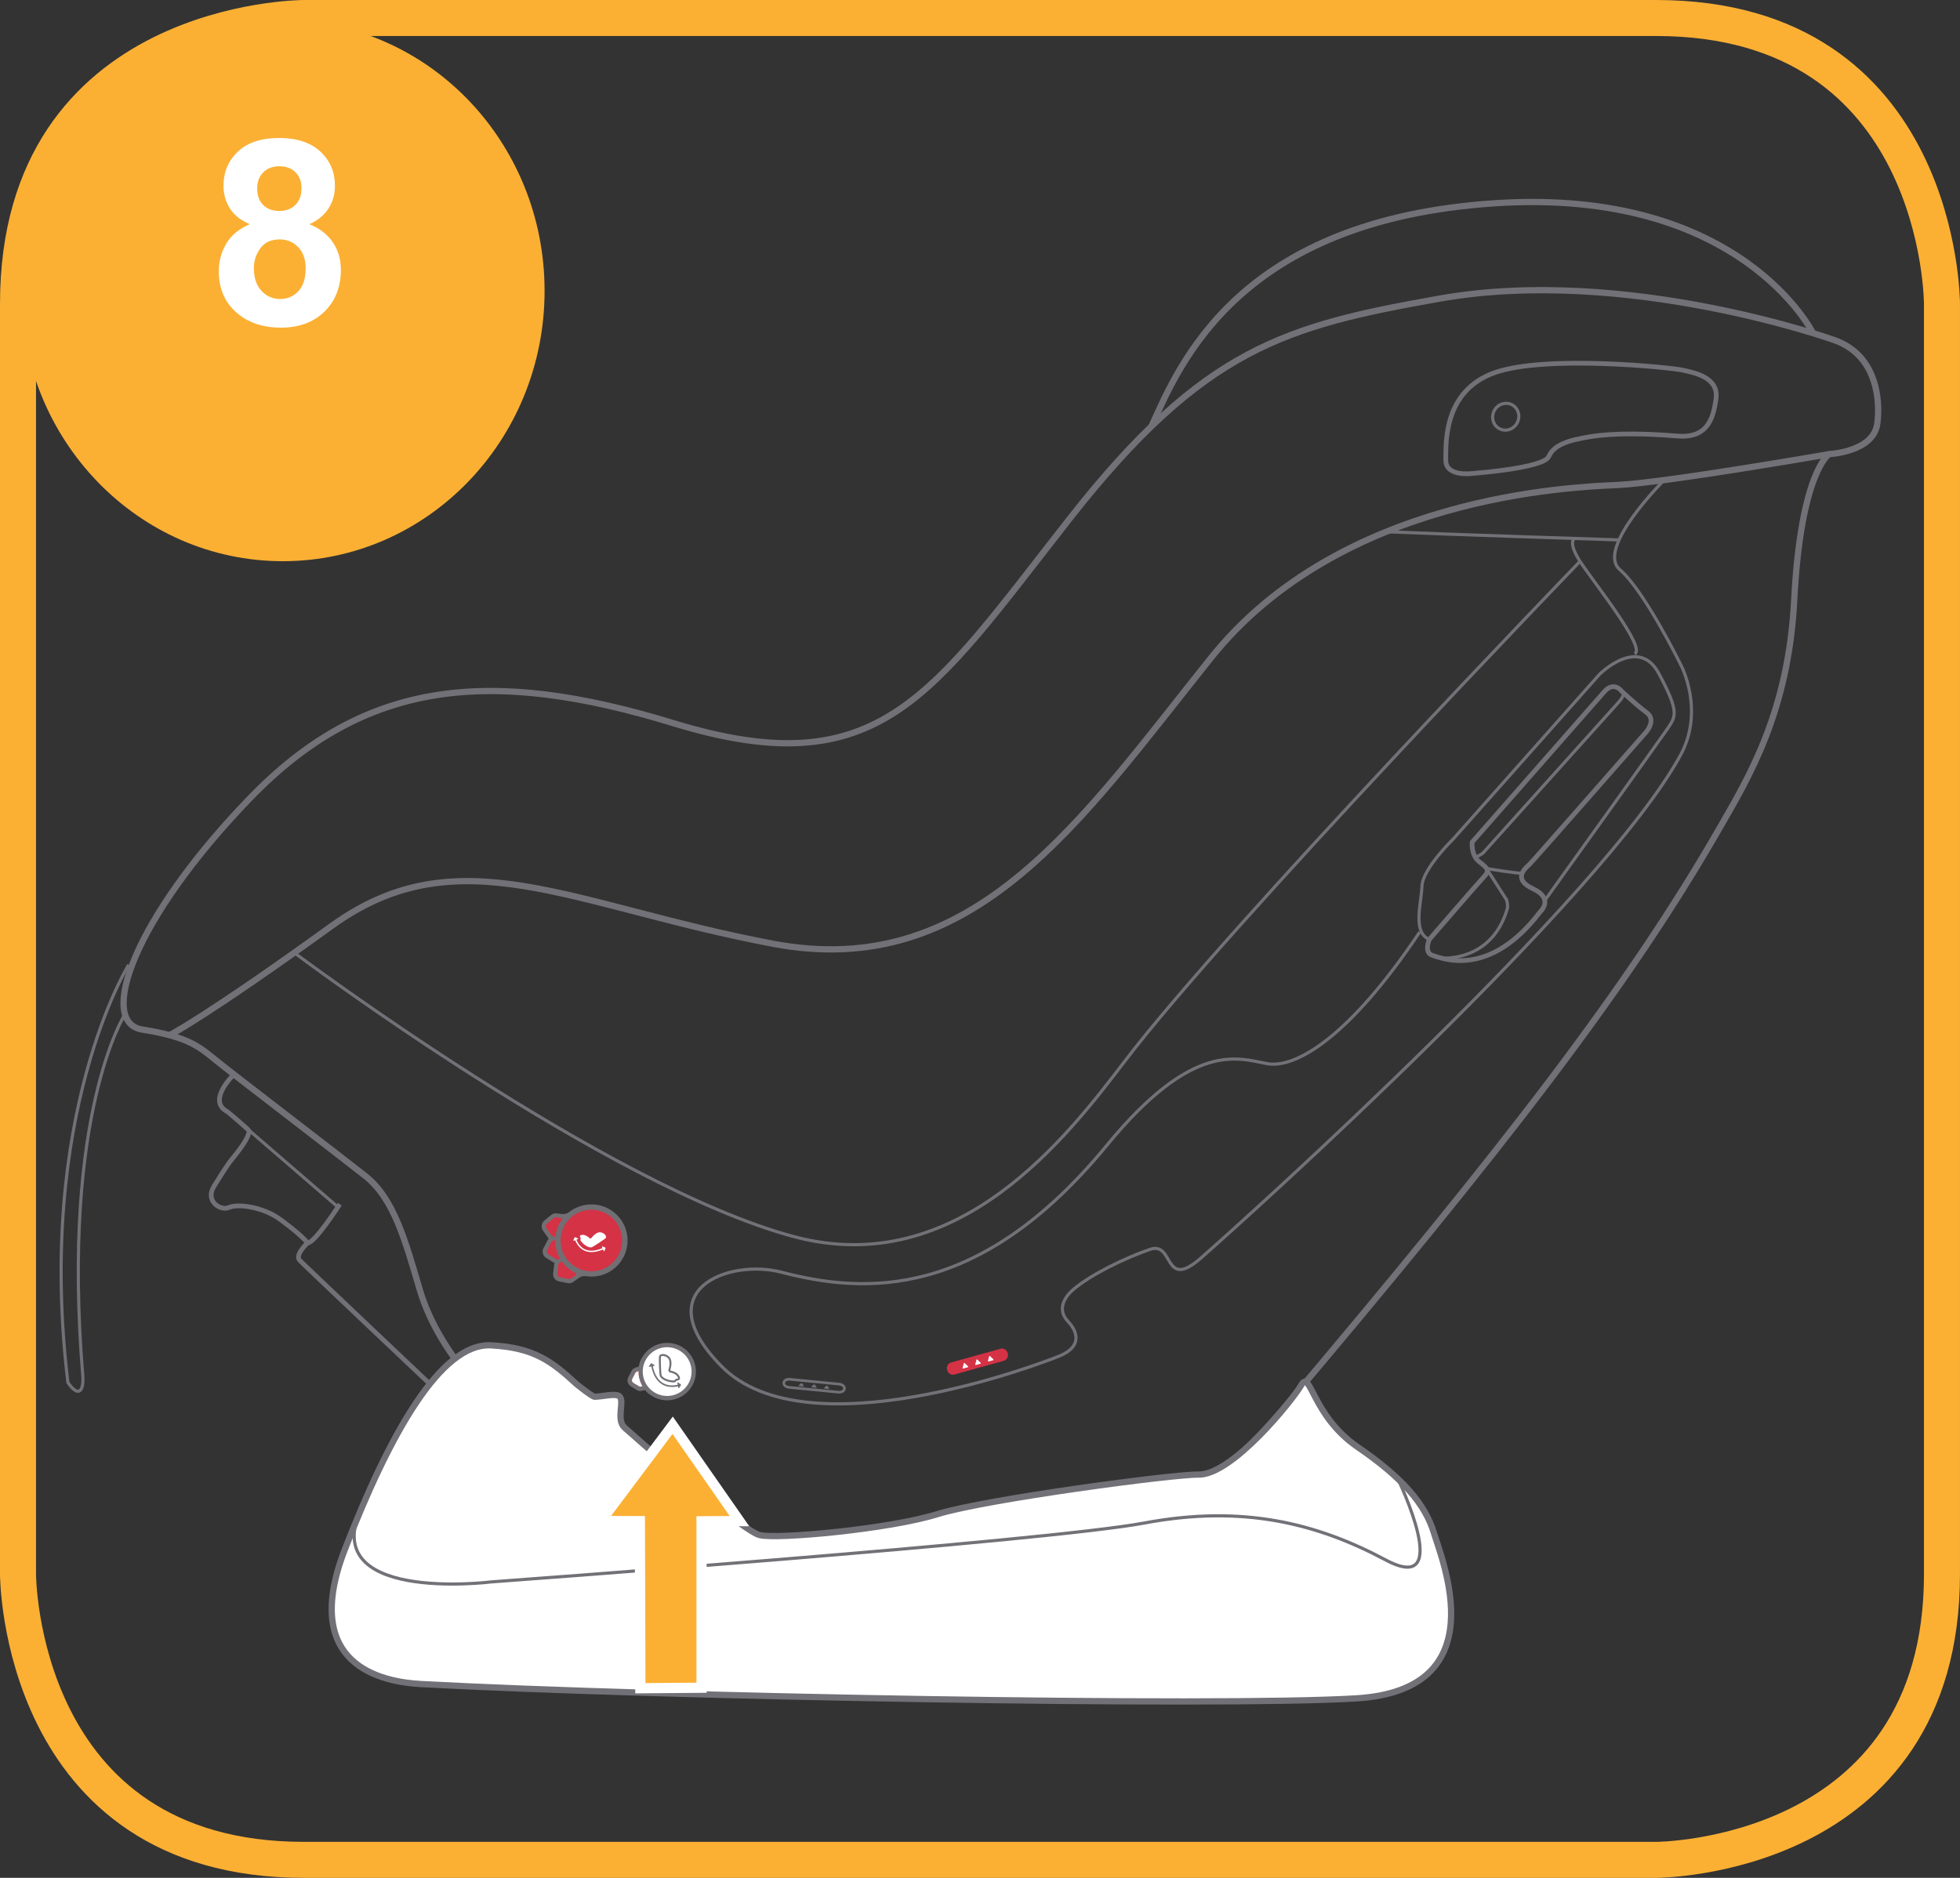 <?xml version="1.0" encoding="UTF-8"?>
<!DOCTYPE svg PUBLIC "-//W3C//DTD SVG 1.1//EN" "http://www.w3.org/Graphics/SVG/1.1/DTD/svg11.dtd">
<!-- Creator: CorelDRAW 2017 -->
<svg xmlns="http://www.w3.org/2000/svg" xml:space="preserve" width="48mm" height="46mm" version="1.1" style="shape-rendering:geometricPrecision; text-rendering:geometricPrecision; image-rendering:optimizeQuality; fill-rule:evenodd; clip-rule:evenodd"
viewBox="0 0 1319.44 1264.46"
 xmlns:xlink="http://www.w3.org/1999/xlink">
 <rect x="0" y="0" width="1319.44" height="1264.46" fill="#333333" stroke="none"/>
 <defs>
  <style type="text/css">
   <![CDATA[
    .str5 {stroke:#FBB034;stroke-width:24.24;stroke-miterlimit:4}
    .str6 {stroke:white;stroke-width:6.87;stroke-miterlimit:4}
    .str0 {stroke:#717177;stroke-width:4.22;stroke-miterlimit:10}
    .str1 {stroke:#717177;stroke-width:2.12;stroke-miterlimit:10}
    .str2 {stroke:#717177;stroke-width:3.17;stroke-miterlimit:10}
    .str4 {stroke:#717177;stroke-width:1.8;stroke-miterlimit:10}
    .str3 {stroke:#717177;stroke-width:1.32;stroke-miterlimit:10}
    .fil0 {fill:none;fill-rule:nonzero}
    .fil2 {fill:#716F73;fill-rule:nonzero}
    .fil4 {fill:#717177;fill-rule:nonzero}
    .fil3 {fill:#D53246;fill-rule:nonzero}
    .fil5 {fill:#D72E44;fill-rule:nonzero}
    .fil1 {fill:white;fill-rule:nonzero}
    .fil6 {fill:#FBB034;fill-rule:nonzero}
   ]]>
  </style>
 </defs>
 <g id="Слой_x0020_1">
  <path class="fil0 str0" d="M1234.99 229.05c0,0 -140.19,-50.24 -265.92,-27.97 -103.36,18.33 -158.63,33.1 -248.52,147.6 -93.69,119.37 -127.86,180.96 -267.3,138.25 -122.66,-37.54 -207.62,-29.59 -284.95,50.51 -78.87,81.67 -102.67,151.13 -72.48,155.83 30.18,4.72 38.22,11.38 48.7,19.99 10.71,8.8 80.01,61.73 101.32,78.53 19.51,15.35 27.05,43.99 36.75,76.68 26.91,90.57 159.76,158.2 199.82,170.91 63.32,20.03 249.99,64.61 380.23,-89.38 150.03,-177.33 233.28,-285.26 294.63,-391.84 20.09,-34.87 46.71,-78.92 50.56,-154.06 4.46,-86.2 23.46,-98.32 23.46,-98.32 0,0 29.96,-1.36 32.47,-20.52 1.65,-12.3 1.04,-37.93 -18.96,-51.32 -2.86,-1.91 -6.13,-3.57 -9.81,-4.89"/>
  <path class="fil0 str0" d="M1231.3 305.79c0,0 -111.18,19.36 -142.32,20.77 -31.13,1.43 -186.35,7.2 -273.72,116.37 -87.39,109.14 -159.22,218.32 -295.18,192.5 -135.98,-25.8 -211.45,-73.58 -296.66,-12.06 -85.21,61.54 -109.25,73.65 -109.25,73.65"/>
  <path class="fil0 str1" d="M1120.29 323.24c0,0 -46.38,46.09 -29.8,60.37 16.63,14.26 41.16,64.36 41.16,64.36 0,0 16.12,30.36 -0.42,60.64 -52.23,95.53 -289.56,309.4 -322.74,338.45 -25.71,22.48 -17.74,-11.53 -34.39,-5.79 -17.27,6.04 -39.7,16.88 -51.63,27.07 -4.91,4.24 -11.56,12.85 -3.59,21.34 8,8.5 8.04,17.64 -5.35,23.24 -13.41,5.58 -170.31,65.12 -227.63,7.24 -51.21,-51.73 4.77,-72.79 40.3,-63.49 55.67,14.52 133.04,19.07 218.95,-85.52 58.14,-70.79 88.29,-58.52 107.85,-54.95 19.57,3.55 56.07,-18.73 102.69,-88.55"/>
  <path class="fil0 str1" d="M1039.93 606.34c0,0 76.9,-107.28 82.65,-115.71 5.73,-8.45 7.91,-11.27 -5.86,-37.08 -13.72,-25.82 -39.99,0.54 -39.99,0.54l-98.57 110.99c0,0 -20.47,19.91 -20.91,31.6 -0.46,11.71 -6.56,31.13 4.96,35.88"/>
  <path class="fil0 str2" d="M1079.97 465.78l-88.92 101.25c0,0 -0.89,8.91 4.75,13.24 5.65,4.31 7.21,5.88 3.18,10.13 -4.02,4.21 -36.76,42.15 -36.76,42.15 0,0 -3.98,8.9 2.12,10.75 6.08,1.83 38.04,15.98 72.45,-29.28 0,0 9.79,-8.79 -4.8,-15.56 -14.54,-6.78 -4.59,-14.33 -2.42,-16.35 2.15,-2.05 76.95,-87.32 76.95,-87.32 0,0 9.65,-9.26 1.95,-14.99 -7.68,-5.73 -16.95,-14.54 -16.95,-14.54 0,0 -5.07,-6.87 -11.54,0.53"/>
  <path class="fil0 str1" d="M1092.84 466.52c0,0 0.64,2.01 -2.98,6.07 -3.59,4.04 -91.61,101.89 -91.61,101.89 0,0 -4.87,3.55 -5.53,1.91"/>
  <path class="fil0 str1" d="M1024.68 587.99c-3.22,0.23 -23.96,-3.14 -23.96,-3.14l13.52 21.13c0,0 1.22,4.09 0.21,6.72 -1.13,2.92 -8.14,32.07 -43.56,32.6"/>
  <path class="fil0 str1" d="M1089.91 363.57c0,0 -119.52,-3.88 -156.69,-5.53"/>
  <path class="fil0 str1" d="M1060.06 362.59c0,0 -5.02,2.05 3.59,15.41 8.61,13.34 45.06,58.56 36.7,62.27"/>
  <path class="fil0 str1" d="M1063.65 378c0,0 -237.28,245.8 -306.18,336.19 -38.23,50.16 -112.34,147.97 -222.95,118.51 -126.38,-33.67 -336.47,-191.2 -336.47,-191.2"/>
  <path class="fil0 str2" d="M991.57 318.76c0,0 -18.4,2.72 -18.3,-8.98 0.1,-11.72 -1.53,-46.54 32.8,-58.81 34.35,-12.26 118.88,-3.5 126.55,-1.77 7.64,1.75 24.47,4.65 22.58,19.18 -1.9,14.52 -6.37,26.89 -26.27,25.22 -19.85,-1.66 -41.48,-2.2 -57.76,0.35 -16.25,2.53 -25.2,5.83 -28.58,13.47 -3.36,7.67 -48.3,11.12 -51.02,11.35"/>
  <path class="fil0 str1" d="M1021.46 284.47c-2.21,4.5 -7.53,6.44 -11.85,4.3 -4.33,-2.13 -6.03,-7.5 -3.82,-12.03 2.22,-4.49 7.55,-6.42 11.89,-4.29 4.32,2.15 6,7.52 3.78,12.01"/>
  <path class="fil0 str2" d="M157.81 723.1c0,0 -19.05,17.99 -4.77,25.43 0.43,0.21 14.47,12.25 14.55,12.77 0.36,3.23 -3.68,9.77 -11.15,18.87 -4.19,5.16 -8.83,12.97 -12.26,18.41 -6.61,10.47 4.67,16.85 9.68,14.56 6.43,-2.92 23.6,-0.37 35,8.13 0,0 13.37,9.6 18.2,15.66 4.91,0.13 21.68,-26.1 21.68,-26.1"/>
  <line class="fil0 str1" x1="164.71" y1="758.54" x2="227.46" y2= "812.74" />
  <path class="fil0 str0" d="M1220.48 224.33c0,0 -48.4,-98.14 -213.49,-87.51 -173.24,11.15 -212.71,108.09 -231.86,150.25"/>
  <path class="fil0 str1" d="M84.17 682.86c0,0 -43.03,66.78 -28.45,243.27 0.79,10.68 -2.78,15.21 -10.01,4.81 -21.67,-180.25 40.9,-281.3 40.9,-281.3"/>
  <path class="fil0 str2" d="M207.06 836.9c0,0 -8.8,8.05 -5.32,11.72 3.48,3.69 88.88,84.46 88.88,84.46"/>
  <path class="fil1" d="M283.46 1133.95c-26,-1.39 -81.69,-12.19 -51.35,-90.55 30.39,-78.36 64.81,-139.35 98.5,-137.52 28.76,1.55 40.68,10.6 57.41,26.03 0.64,0.62 10.71,8.59 12.3,8.58 5.29,-0.08 14.25,-2.57 16.75,-0.24 3.54,3.29 -2.56,15.77 3.42,21.08 31.5,27.99 80.92,69.75 90.82,72.29 11.77,3.02 87.61,-4.02 119.77,-14.09 32.19,-10.05 159.97,-27.03 175.52,-26.61 22.77,0.62 63.5,-50.02 69.53,-60.48 6.02,-10.49 7.38,21.09 37.81,41.9 30.44,20.83 45.46,38.53 51.33,57.8 5.85,19.27 41.82,105.79 -52.24,111.46 -94.04,5.67 -472.12,-1.14 -629.58,-9.65z"/>
  <path class="fil0 str0" d="M283.46 1133.95c-26,-1.39 -81.69,-12.19 -51.35,-90.55 30.39,-78.36 64.81,-139.35 98.5,-137.52 28.76,1.55 40.68,10.6 57.41,26.03 0.64,0.62 10.71,8.59 12.3,8.58 5.29,-0.08 14.25,-2.57 16.75,-0.24 3.54,3.29 -2.56,15.77 3.42,21.08 31.5,27.99 80.92,69.75 90.82,72.29 11.77,3.02 87.61,-4.02 119.77,-14.09 32.19,-10.05 159.97,-27.03 175.52,-26.61 22.77,0.62 63.5,-50.02 69.53,-60.48 6.02,-10.49 7.38,21.09 37.81,41.9 30.44,20.83 45.46,38.53 51.33,57.8 5.85,19.27 41.82,105.79 -52.24,111.46 -94.04,5.67 -472.12,-1.14 -629.58,-9.65"/>
  <path class="fil0 str1" d="M941.01 995.77c0,0 38.58,79.53 -8.16,54.64 -46.71,-24.93 -96.53,-37.24 -162.49,-24.89 -65.95,12.38 -439.49,39.64 -439.49,39.64 0,0 -122.1,15.31 -85.66,-53.73"/>
  <path class="fil2" d="M418.63 848.41c7.27,-11.34 3.96,-26.35 -7.38,-33.59 -8.97,-5.72 -20.26,-4.84 -28.17,1.36 -1.53,1.11 -3.31,1.53 -4.83,1.26l-3.22 -0.37c-0.59,-0.07 -2.37,-0.35 -3.92,0.97l-4.7 3.85c-0.95,0.79 -1.55,1.89 -1.75,3.11l0 0.13c-0.15,1.24 0.16,2.49 0.86,3.5l3.53 4.96 0.38 0.44c-0.28,0.29 -0.53,0.62 -0.75,1.03l-2.83 5.4c-0.6,1.11 -0.72,2.31 -0.41,3.5l0.02 0.13c0.37,1.19 1.15,2.26 2.13,2.87l5.22 3.24 0.47 0.24 -0.18 0.88 -0.72 6.05c-0.15,1.23 0.17,2.43 0.87,3.47l0.1 0.13c0.35,0.48 0.78,0.86 1.29,1.19 0.54,0.32 1.1,0.54 1.72,0.68l5.99 1.15c1.91,0.39 3.33,-0.62 3.87,-1.03l0.23 -0.16c0.47,-0.3 1.51,-1.03 2.3,-1.61l1.04 -0.77c1.13,-0.86 2.4,-1.34 4.62,-1.11 9.23,1.42 18.86,-2.57 24.21,-10.92z"/>
  <path class="fil3" d="M378.93 827.44c-4.32,10.58 0.76,22.69 11.36,27.03 10.61,4.33 22.68,-0.73 27.02,-11.33 4.32,-10.6 -0.76,-22.68 -11.37,-27.03 -10.58,-4.31 -22.68,0.74 -27.01,11.33z"/>
  <path class="fil1" d="M390.55 832.97c-0.33,-0.21 -0.24,-1.17 0.72,-1.37 0.97,-0.16 2.87,-0.54 5.89,2.33 0.44,0.2 0.94,-0.2 1.12,-0.51 0.17,-0.27 3.12,-3.98 5.88,-3.66 2.78,0.29 4.78,3.02 3.4,4.1 -1.34,1.07 -8.35,5.79 -9.38,6.03 -1.04,0.21 -4.08,-0.36 -7.22,-4.28 -0.52,-0.68 0.29,-2.13 -0.41,-2.63z"/>
  <path class="fil1" d="M407.63 840.41l-0.15 -0.38 -1.99 -0.77 -0.36 0.15 0.45 1.02c-4.44,1.92 -8.27,2.22 -11.35,1.01l-0.05 -0.01c-3.28,-1.36 -5.15,-4.3 -6.18,-6.66l1.22 -0.54 -0.13 -0.35 -1.97 -0.81 -0.36 0.17 -0.79 1.97 0.16 0.35 1.01 -0.43c1.51,3.52 3.81,5.96 6.69,7.16l0.03 0c3.33,1.36 7.41,1 12.09,-0.99l0.53 1.22 0.36 -0.15 0.8 -1.97z"/>
  <path class="fil3" d="M373.77 834.93c-0.61,0.17 -1.02,0.32 -1.08,0.31 -0.58,0.15 -1.18,0.38 -1.51,1l-2.83 5.4c-0.24,0.5 -0.31,1.04 -0.18,1.56 0.13,0.48 0.51,1.05 0.99,1.36l5.18 3.23c0.58,0.35 1.24,0.25 1.81,0.07l0.94 -0.28c-2.23,-3.85 -3.38,-8.21 -3.31,-12.66z"/>
  <path class="fil3" d="M377.62 822.14c0.3,-0.45 0.6,-0.89 0.92,-1.33 0.16,-0.17 -0.55,-0.69 -1.23,-0.78 -1.23,-0.15 -2.54,-0.31 -2.61,-0.31 -0.59,-0.1 -1.24,-0.1 -1.78,0.35l-4.68 3.9c-0.44,0.34 -0.71,0.85 -0.79,1.38 -0.07,0.53 0.05,1.13 0.38,1.58l3.54 4.97c0.38,0.57 1.04,0.73 1.63,0.79 0.04,0 0.36,0.06 0.88,0.1 0.38,-3.65 1.61,-7.31 3.74,-10.65z"/>
  <path class="fil3" d="M386.56 856.72c0.49,0.26 1.01,0.49 1.48,0.73 0.23,0.07 -0.31,1.08 -0.87,1.45 -1.01,0.74 -2.45,1.73 -2.51,1.77 -0.47,0.34 -1.03,0.68 -1.73,0.53l-5.99 -1.15c-0.56,-0.09 -1.01,-0.4 -1.36,-0.85 -0.31,-0.45 -0.47,-1.02 -0.42,-1.58l0.74 -6.07c0.06,-0.68 0.56,-1.11 1.04,-1.45 0.02,-0.04 0.8,-0.57 1.22,-0.86 2.07,3.03 4.94,5.57 8.39,7.48z"/>
  <path class="fil2" d="M424.6 933.43c-0.93,-0.58 -1.67,-1.58 -2.02,-2.67l-0.03 -0.15c-0.28,-1.1 -0.14,-2.25 0.38,-3.28l2.24 -4.28c0.87,-1.73 2.51,-2.14 3.03,-2.29l0.77 -0.23 0.3 -0.05 0.8 -0.45c0.37,-2.78 1.26,-4.55 2.7,-6.83 5.73,-9.02 17.72,-11.67 26.75,-5.97 8.98,5.72 11.68,17.7 5.93,26.7 -5.74,9.02 -17.73,11.67 -26.73,5.95 -1.98,-1.26 -2.91,-1.92 -4.24,-3.65l-0.19 -0.15 -0.79 0.01 -0.2 0.08 -0.74 0.2c-0.54,0.15 -2.21,0.64 -3.83,-0.36l-4.15 -2.57z"/>
  <path class="fil1" d="M462.99 932.35c-4.87,7.65 -15.03,9.92 -22.69,5.07 -7.66,-4.88 -9.93,-15.03 -5.05,-22.67 4.86,-7.66 15.01,-9.9 22.69,-5.04 7.67,4.86 9.93,14.99 5.05,22.64z"/>
  <path class="fil1" d="M456.18 928.93c0.42,0.13 1.26,-0.58 0.8,-1.59 -0.46,-0.97 -1.38,-2.99 -6.01,-3.9 -0.48,-0.29 -0.47,-1 -0.29,-1.35 0.16,-0.37 1.69,-5.52 -0.44,-7.86 -2.09,-2.38 -5.94,-2.42 -6.01,-0.46 -0.1,1.97 0.1,11.5 0.58,12.63 0.45,1.11 3.01,3.54 8.69,3.85 0.98,0.04 1.79,-1.67 2.68,-1.31z"/>
  <path class="fil0 str3" d="M456.18 928.93c0.43,0.13 1.26,-0.58 0.8,-1.59 -0.46,-0.97 -1.38,-2.99 -6.01,-3.9 -0.48,-0.29 -0.47,-1 -0.29,-1.35 0.16,-0.37 1.69,-5.52 -0.44,-7.86 -2.09,-2.38 -5.94,-2.42 -6.01,-0.46 -0.1,1.97 0.1,11.5 0.58,12.63 0.45,1.11 3.01,3.54 8.69,3.85 0.98,0.04 1.79,-1.67 2.68,-1.31"/>
  <path class="fil4" d="M438.15 917.99l0.4 -0.09 2.05 1.32 0.09 0.44 -1.24 0.26c1.16,5.36 3.34,9.13 6.51,11.16l0.05 0.02c3.38,2.16 7.33,1.96 10.21,1.37l-0.32 -1.51 0.43 -0.09 2.02 1.3 0.11 0.45 -1.31 2.02 -0.44 0.09 -0.27 -1.23c-4.24,0.89 -8.03,0.4 -11,-1.48l-0.02 -0.05c-3.44,-2.18 -5.78,-6.17 -6.98,-11.82l-1.5 0.34 -0.09 -0.44 1.32 -2.04z"/>
  <path class="fil5" d="M429.81 923.33l-0.85 0.24c-0.45,0.12 -0.94,0.31 -1.18,0.82l-2.25 4.28 -0.15 1.22 0.76 1.09 4.15 2.53c0.45,0.31 0.97,0.2 1.41,0.09l0.77 -0.23c-1.8,-3.05 -2.7,-6.54 -2.67,-10.03z"/>
  <path class="fil1" d="M429.81 923.33l-0.85 0.24c-0.45,0.12 -0.94,0.31 -1.18,0.82l-2.25 4.28 -0.15 1.22 0.76 1.09 4.15 2.53c0.45,0.31 0.97,0.2 1.41,0.09l0.77 -0.23c-1.8,-3.05 -2.7,-6.54 -2.67,-10.03z"/>
  <path class="fil0 str4" d="M568.47 935.08c-0.16,1.52 -1.97,2.53 -4.04,2.34l-33.32 -3.25c-2.08,-0.21 -3.64,-1.58 -3.5,-3.06 0.17,-1.53 1.96,-2.56 4.04,-2.36l33.32 3.25c2.08,0.19 3.63,1.57 3.5,3.08"/>
  <polygon class="fil4" points="537.73,933.3 537.59,932.96 539.3,931.35 539.89,931.39 541.25,933.3 541.05,933.64 "/>
  <polygon class="fil4" points="546.27,934.11 546.14,933.78 547.83,932.17 548.43,932.23 549.78,934.15 549.58,934.46 "/>
  <polygon class="fil4" points="554.79,934.98 554.66,934.62 556.36,933 556.96,933.06 558.3,934.98 558.11,935.31 "/>
  <path class="fil3" d="M678.41 911.2c0.61,2.21 -0.56,4.51 -2.65,5.09l-33.26 9.25c-2.1,0.57 -4.29,-0.79 -4.9,-3.02 -0.63,-2.23 0.54,-4.52 2.61,-5.08l33.31 -9.25c2.07,-0.6 4.26,0.76 4.89,3.01z"/>
  <polygon class="fil1" points="648.31,921.49 647.98,921.19 648.84,917.85 649.29,917.72 651.77,920.13 651.64,920.6 "/>
  <polygon class="fil1" points="656.85,919.15 656.5,918.8 657.37,915.47 657.83,915.36 660.3,917.77 660.16,918.23 "/>
  <polygon class="fil1" points="665.37,916.77 665.04,916.46 665.91,913.13 666.36,913 668.81,915.41 668.69,915.88 "/>
  <path class="fil0 str5" d="M204.53 12.12c0,0 -192.41,0 -192.41,192.41l0 855.38c0,0 0,192.42 192.41,192.42l910.36 0c0,0 192.42,0 192.42,-192.42l0 -855.38c0,0 0,-192.41 -192.42,-192.41l-910.36 0z"/>
  <polygon class="fil6" points="404.51,1024.17 452.81,959.7 497.81,1024.25 472.27,1024.35 472.27,1136.43 431.09,1136.76 430.74,1024.25 "/>
  <polygon class="fil0 str6" points="404.51,1024.17 452.81,959.7 497.81,1024.25 472.27,1024.35 472.27,1136.43 431.09,1136.76 430.74,1024.25 "/>
  <path class="fil6" d="M190.4 377.88c97.31,0 176.2,-81.51 176.2,-182.07 0,-100.55 -78.89,-182.07 -176.2,-182.07 -97.31,0 -176.2,81.52 -176.2,182.07 0,100.55 78.89,182.07 176.2,182.07z"/>
  <path class="fil1" d="M168.17 150.96c-6.18,-2.62 -10.69,-6.18 -13.51,-10.79 -2.82,-4.55 -4.21,-9.55 -4.21,-14.99 0,-9.35 3.27,-17.07 9.75,-23.16 6.48,-6.09 15.73,-9.1 27.76,-9.1 11.87,0 21.08,3.02 27.66,9.1 6.58,6.09 9.85,13.8 9.85,23.16 0,5.79 -1.48,10.93 -4.5,15.44 -3.02,4.5 -7.27,7.97 -12.72,10.34 6.93,2.82 12.22,6.88 15.83,12.22 3.61,5.34 5.39,11.53 5.39,18.51 0,11.53 -3.66,20.88 -11.03,28.1 -7.37,7.22 -17.17,10.84 -29.39,10.84 -11.33,0 -20.83,-2.97 -28.4,-8.96 -8.91,-7.08 -13.36,-16.72 -13.36,-28.99 0,-6.78 1.68,-12.96 5.05,-18.65 3.32,-5.64 8.61,-9.99 15.83,-13.06zm4.95 -24.1c0,4.8 1.34,8.51 4.06,11.18 2.72,2.67 6.28,4.01 10.79,4.01 4.5,0 8.16,-1.34 10.89,-4.06 2.72,-2.72 4.11,-6.43 4.11,-11.23 0,-4.5 -1.34,-8.07 -4.06,-10.79 -2.72,-2.67 -6.28,-4.01 -10.69,-4.01 -4.6,0 -8.26,1.34 -10.98,4.06 -2.72,2.72 -4.11,6.33 -4.11,10.84zm-2.23 53.54c0,6.58 1.68,11.73 5.1,15.39 3.36,3.71 7.57,5.54 12.62,5.54 4.95,0 9.05,-1.78 12.32,-5.34 3.22,-3.51 4.85,-8.66 4.85,-15.34 0,-5.89 -1.63,-10.59 -4.95,-14.15 -3.32,-3.51 -7.47,-5.29 -12.52,-5.29 -5.89,0 -10.24,2.03 -13.11,6.04 -2.87,4.06 -4.3,8.46 -4.3,13.16z"/>
 </g>
</svg>
